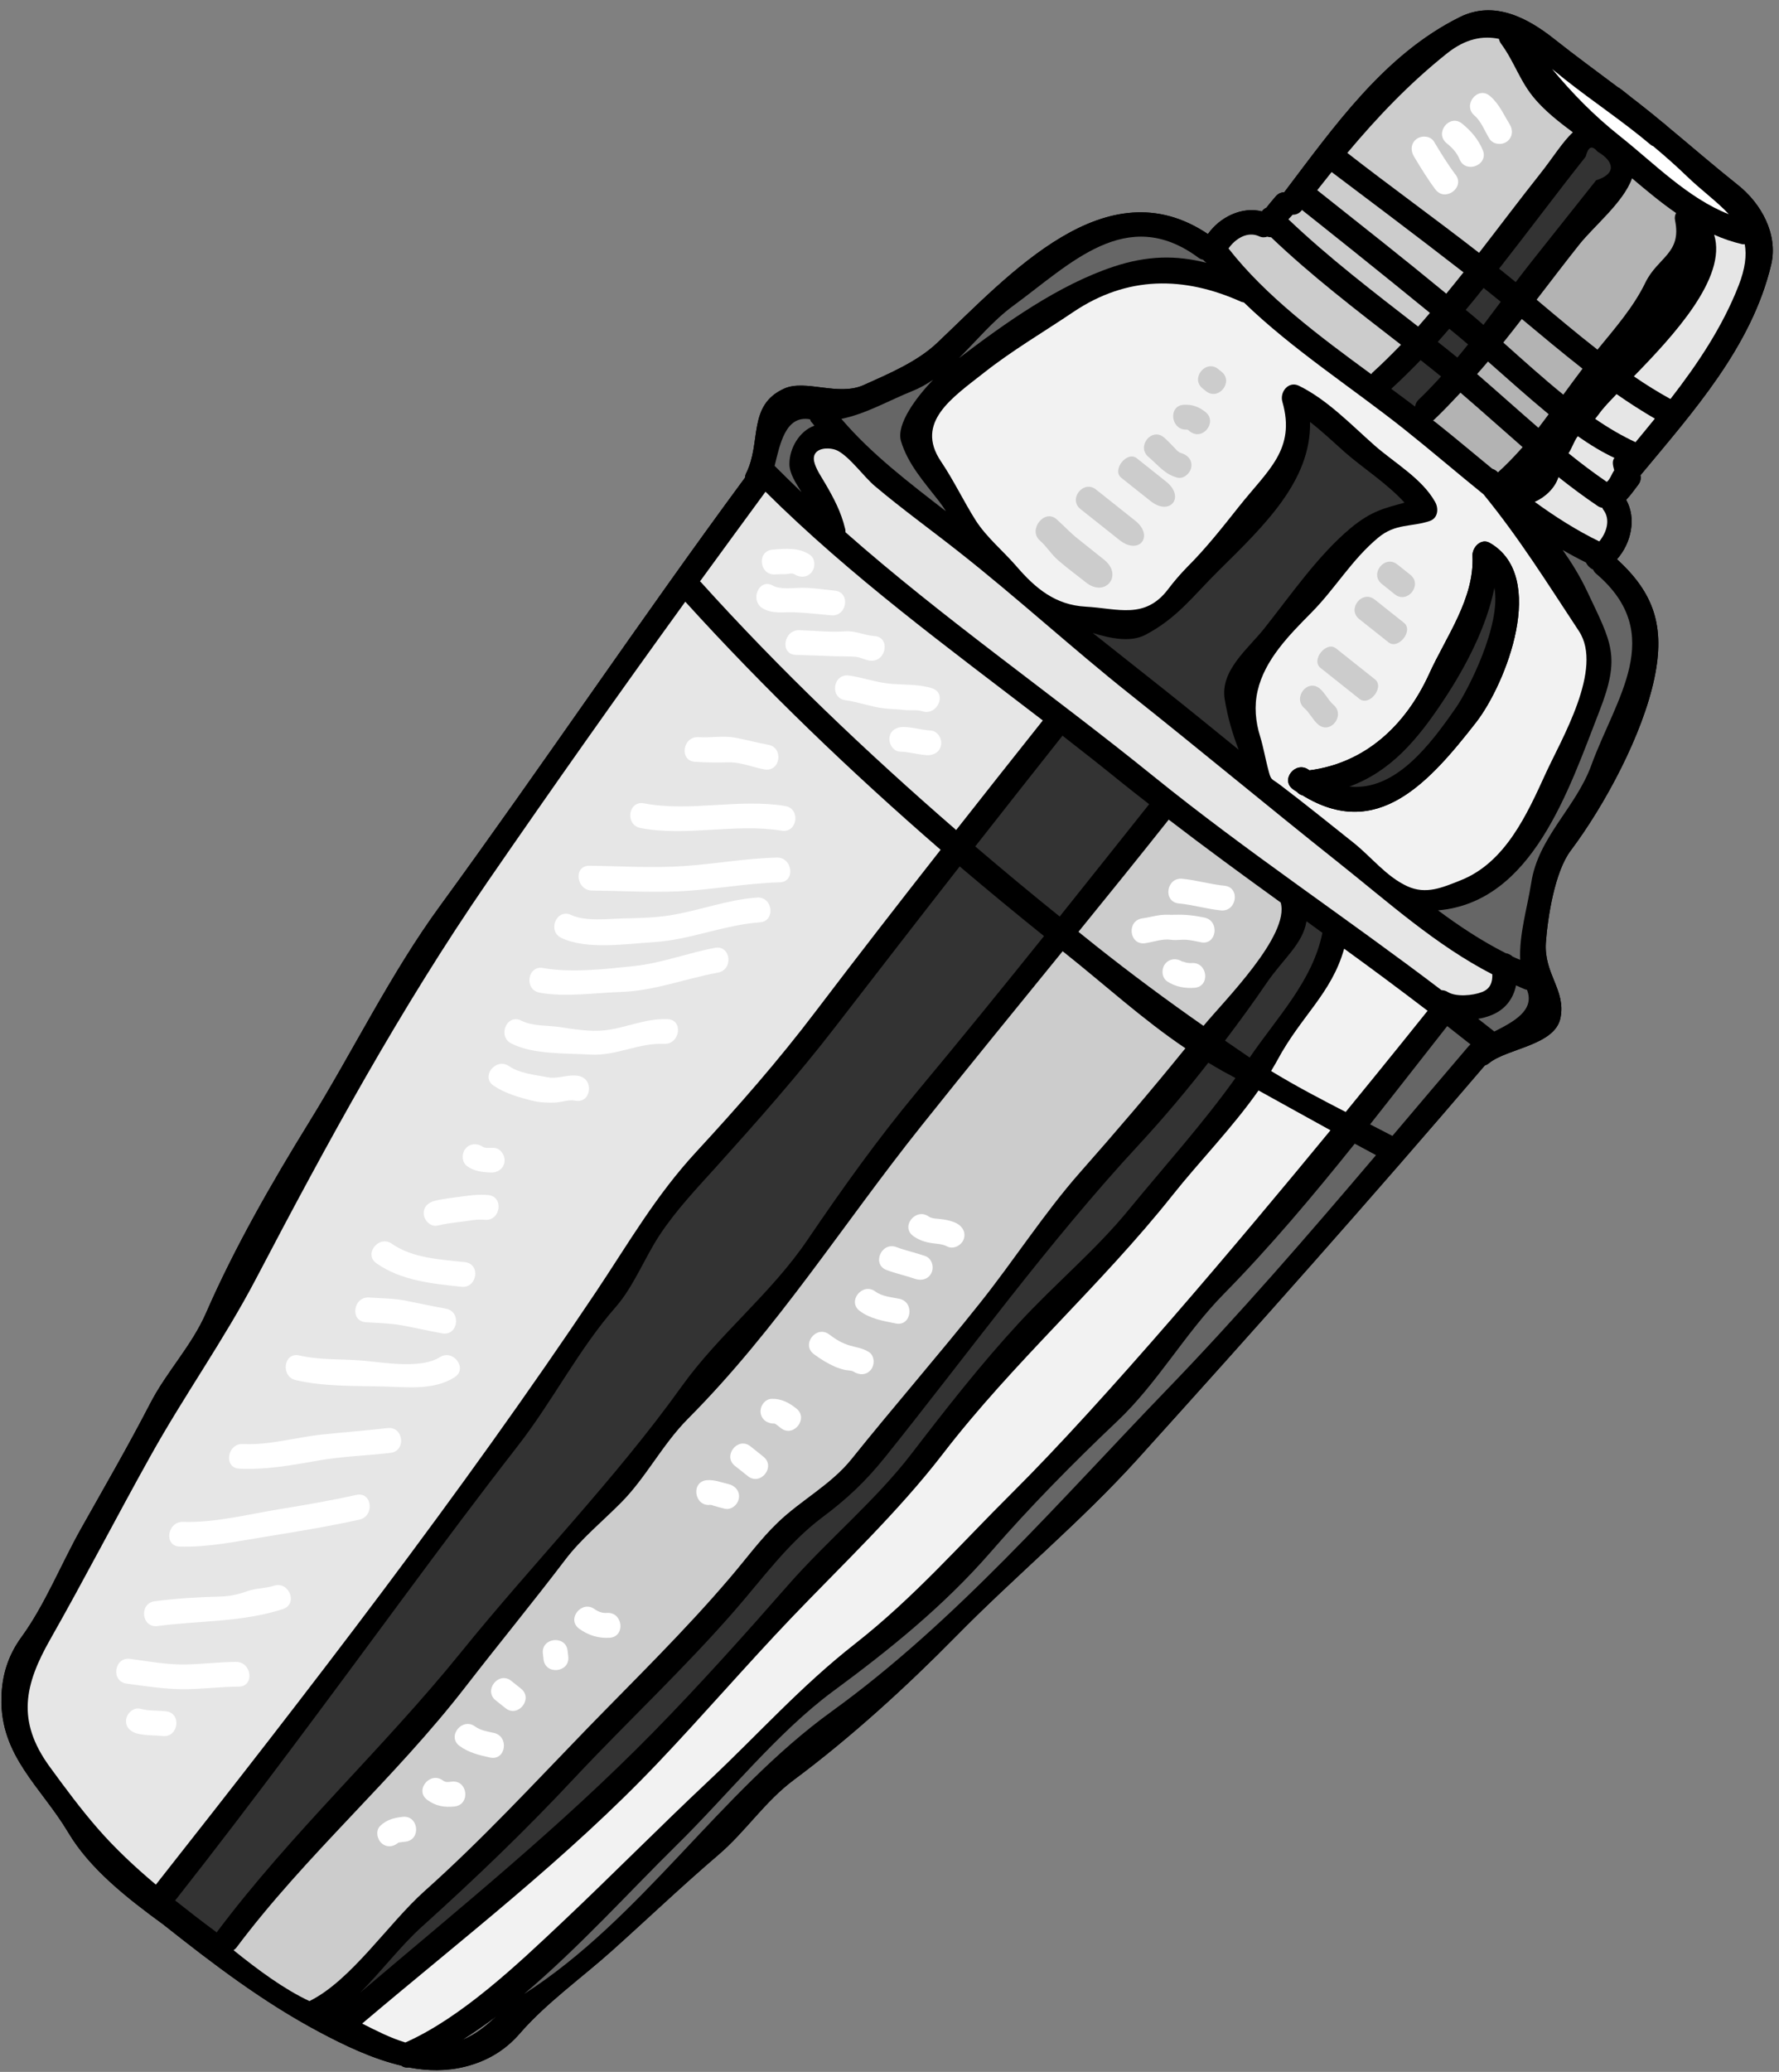 <?xml version="1.0" encoding="UTF-8"?><svg xmlns="http://www.w3.org/2000/svg" xmlns:xlink="http://www.w3.org/1999/xlink" height="120.7" preserveAspectRatio="xMidYMid meet" version="1.0" viewBox="11.8 3.4 103.7 120.7" width="103.7" zoomAndPan="magnify"><rect x="11.8" y="3.4" width="103.7" height="120.7" fill="#808080" stroke="none"/><g><g id="change1_1"><path d="M 38.734 122.246 C 39.422 121.809 40.094 121.34 40.754 120.848 C 40.152 121.395 39.582 121.898 38.734 122.246 Z M 21.316 115.512 C 24.242 117.832 27.148 120.039 30.402 121.77 C 31.855 122.543 33.496 123.336 35.188 123.734 C 35.309 123.824 35.461 123.867 35.641 123.844 C 36.734 124.051 37.84 124.07 38.938 123.789 C 40.18 123.473 41.23 122.863 42.094 121.871 C 43.613 120.109 45.738 118.598 47.484 117.031 C 49.547 115.184 51.551 113.27 53.656 111.473 C 55.266 110.105 56.371 108.352 58.094 107.074 C 61.375 104.633 64.629 101.668 67.52 98.73 C 70.961 95.227 74.789 92.066 78.094 88.418 C 84.941 80.844 91.711 73.242 98.348 65.473 C 98.422 65.445 98.508 65.41 98.586 65.344 C 99.645 64.469 102.445 64.309 102.762 62.695 C 103.086 61.07 101.789 60.145 101.91 58.309 C 102.02 56.809 102.434 54.18 103.352 52.961 C 105.355 50.293 107.551 46.195 108.238 42.902 C 108.867 39.902 108.219 37.949 106.055 35.98 C 106.887 35.047 107.203 33.598 106.59 32.516 C 106.848 32.258 107.055 31.949 107.281 31.656 C 107.43 31.469 107.465 31.273 107.422 31.09 C 110.48 27.406 113.914 23.594 115.047 18.805 C 115.461 17.031 114.438 15.234 113.117 14.188 C 111.688 13.051 110.328 11.871 108.938 10.719 C 108.93 10.715 108.934 10.707 108.93 10.703 C 108.844 10.637 108.758 10.566 108.676 10.5 C 108.297 10.18 107.902 9.867 107.512 9.559 C 107.348 9.426 107.176 9.289 107.004 9.164 C 106.73 8.949 106.465 8.727 106.176 8.516 C 106.16 8.504 106.141 8.504 106.121 8.492 C 104.883 7.562 103.633 6.652 102.402 5.676 C 100.871 4.461 98.914 3.398 96.898 4.395 C 92.488 6.578 89.555 10.789 86.656 14.602 C 86.473 14.602 86.289 14.68 86.141 14.867 C 85.969 15.074 85.785 15.281 85.625 15.496 C 85.52 15.547 85.43 15.613 85.359 15.715 C 84.191 15.418 82.906 16.047 82.211 17.035 C 76.27 13.051 70.652 19.387 66.422 23.383 C 65.262 24.48 63.594 25.18 62.156 25.828 C 60.664 26.508 58.758 25.477 57.512 26.039 C 55.359 27.008 56.199 29.16 55.297 30.965 C 55.25 31.059 55.234 31.148 55.227 31.227 C 49.164 39.445 43.477 47.914 37.465 56.156 C 34.57 60.109 32.387 64.629 29.812 68.789 C 27.641 72.305 25.465 76.098 23.824 79.859 C 22.969 81.824 21.512 83.297 20.547 85.176 C 19.273 87.637 17.887 90.031 16.527 92.449 C 15.371 94.5 14.414 96.906 13.035 98.793 C 12.262 99.859 11.91 101.02 11.883 102.305 C 11.801 105.699 14.199 107.504 15.781 110.16 C 17.031 112.266 19.203 113.973 21.316 115.512" fill="inherit"/></g><g id="change1_2"><path d="M 56.953 30.539 C 57.469 31.059 57.992 31.566 58.52 32.07 C 58.203 31.559 57.816 30.992 57.816 30.434 C 57.809 29.531 58.391 28.508 59.273 28.199 C 59.215 28.121 59.148 28.051 59.09 27.977 C 59.051 27.93 59.043 27.883 59.02 27.828 C 57.594 27.57 57.273 29.246 56.953 30.539 Z M 66.941 33.184 C 66.809 32.977 66.672 32.773 66.516 32.574 C 65.672 31.488 64.719 30.434 64.32 29.098 C 64.027 28.113 65.227 26.523 66.195 25.523 C 65.812 25.781 65.41 26.012 64.965 26.188 C 63.645 26.715 62.262 27.52 60.844 27.801 C 62.582 29.84 64.777 31.512 66.941 33.184 Z M 82.125 18.711 C 82.047 18.656 81.988 18.602 81.934 18.531 C 81.828 18.512 81.73 18.473 81.633 18.395 C 77.457 15.328 74.191 18.781 70.855 21.219 C 69.68 22.082 68.73 23.242 67.695 24.266 C 70.418 22.203 73.484 20.012 76.691 18.941 C 78.684 18.277 80.367 18.262 82.125 18.711 Z M 67.535 51.754 C 69.203 49.629 70.887 47.512 72.586 45.371 C 67.035 41.113 61.402 36.992 56.422 32.047 C 55.145 33.785 53.871 35.531 52.602 37.27 C 52.617 37.281 52.633 37.285 52.648 37.305 C 57.289 42.449 62.305 47.219 67.535 51.754 Z M 20.891 113.195 C 20.895 113.191 20.895 113.184 20.898 113.176 C 29.73 101.973 38.648 90.453 46.562 78.629 C 48.465 75.781 50.027 73.051 52.387 70.5 C 54.832 67.852 57.176 65.184 59.352 62.312 C 61.766 59.137 64.184 56.02 66.629 52.906 C 61.398 48.371 56.395 43.574 51.746 38.453 C 47.836 43.852 43.996 49.293 40.211 54.785 C 35.125 62.172 30.875 69.977 26.73 77.883 C 24.848 81.469 22.551 84.672 20.578 88.211 C 18.598 91.758 16.73 95.379 14.727 98.906 C 13.238 101.527 12.746 103.641 14.688 106.312 C 15.586 107.543 16.508 108.789 17.504 109.93 C 18.508 111.082 19.668 112.168 20.891 113.195 Z M 91.781 25.125 C 92.359 24.605 92.914 24.051 93.465 23.484 C 90.879 21.48 88.23 19.457 85.895 17.223 C 85.82 17.223 85.746 17.211 85.672 17.188 C 85.527 17.238 85.363 17.246 85.184 17.16 C 84.52 16.863 83.812 17.297 83.41 17.875 C 85.59 20.664 88.695 22.98 91.73 25.199 C 91.75 25.176 91.762 25.148 91.781 25.125 Z M 94.465 22.426 C 94.699 22.164 94.926 21.891 95.152 21.629 C 92.363 19.348 89.012 16.676 87.695 15.633 C 87.691 15.637 87.691 15.637 87.691 15.637 C 87.539 15.84 87.344 15.914 87.148 15.91 C 87.074 15.996 86.984 16.086 86.902 16.176 C 89.242 18.406 91.887 20.426 94.465 22.426 Z M 98.016 18.129 C 99.219 16.578 100.387 15.023 101.562 13.543 C 102.316 12.594 102.887 11.656 103.484 11.109 C 102.691 10.52 101.902 9.898 101.297 9.195 C 100.398 8.164 100.109 7.055 99.305 5.953 C 99.238 5.863 99.195 5.766 99.176 5.664 C 98.234 5.469 97.234 5.645 96.145 6.512 C 93.941 8.27 92.086 10.223 90.336 12.309 C 92.812 14.238 95.492 16.164 98.016 18.129 Z M 96.105 20.508 C 96.441 20.098 96.781 19.68 97.109 19.266 C 94.414 17.172 90.793 14.453 89.422 13.422 C 89.145 13.773 88.863 14.129 88.582 14.48 C 91.176 16.539 93.66 18.492 96.105 20.508 Z M 95.801 25.332 C 95.637 25.199 95.473 25.062 95.309 24.934 C 95.078 24.746 94.844 24.562 94.609 24.379 C 94.051 24.953 93.484 25.516 92.898 26.051 C 93.367 26.395 93.832 26.746 94.285 27.086 C 94.312 26.934 94.375 26.785 94.508 26.668 C 94.953 26.246 95.379 25.793 95.801 25.332 Z M 98.27 22.328 C 98.609 21.875 98.945 21.43 99.281 20.98 C 99.082 20.824 98.879 20.652 98.676 20.492 C 98.551 20.395 98.418 20.285 98.281 20.176 C 97.938 20.609 97.594 21.031 97.238 21.453 C 97.438 21.613 97.625 21.77 97.82 21.934 C 97.965 22.059 98.117 22.191 98.27 22.328 Z M 96.75 24.23 C 96.957 23.98 97.172 23.723 97.375 23.465 C 97.043 23.184 96.676 22.871 96.281 22.551 C 96.059 22.809 95.836 23.066 95.609 23.316 C 95.809 23.473 96.016 23.637 96.215 23.797 C 96.395 23.938 96.574 24.09 96.75 24.23 Z M 104.84 13.902 C 106.074 13.516 105.863 12.777 104.93 12.238 C 104.582 11.832 104.383 11.953 104.23 12.527 C 102.555 14.641 100.898 16.867 99.184 19.051 C 99.508 19.305 99.828 19.57 100.152 19.836 C 100.465 19.426 100.777 19.016 101.094 18.617 C 102.344 17.047 103.594 15.473 104.84 13.902 Z M 78.785 50.25 C 78.223 49.812 77.66 49.375 77.105 48.926 C 75.996 48.027 74.863 47.137 73.734 46.258 C 72.023 48.414 70.336 50.562 68.648 52.711 C 70.27 54.09 71.906 55.457 73.57 56.793 C 75.301 54.625 77.035 52.453 78.785 50.25 Z M 51.551 84.145 C 53.746 81.09 56.715 78.801 58.859 75.645 C 60.887 72.66 62.949 69.77 65.254 67 C 67.766 63.984 70.219 60.969 72.656 57.934 C 70.996 56.598 69.359 55.25 67.742 53.875 C 65.316 56.977 62.914 60.086 60.492 63.219 C 58.285 66.078 55.961 68.699 53.543 71.383 C 52.395 72.652 51.188 73.926 50.242 75.363 C 49.406 76.625 48.73 78.352 47.707 79.523 C 45.523 82.008 44.027 85.012 41.977 87.641 C 39.75 90.504 37.578 93.414 35.418 96.332 C 31.016 102.285 26.621 108.258 22.043 114.074 C 22.027 114.09 22.012 114.098 22.004 114.109 C 22.812 114.75 23.621 115.375 24.43 115.973 C 28.777 110.172 34.082 105.324 38.648 99.684 C 42.867 94.461 47.664 89.578 51.551 84.145 Z M 84.004 47.078 C 83.641 46.145 83.363 45.184 83.191 44.148 C 82.91 42.461 84.547 41.207 85.496 40.012 C 87.023 38.09 88.633 35.746 90.523 34.172 C 91.75 33.152 92.52 33.004 93.672 32.684 C 92.691 31.594 91.203 30.633 90.211 29.762 C 89.586 29.211 88.891 28.543 88.164 27.984 C 88.234 31.422 85.461 34.051 82.828 36.652 C 81.344 38.117 80.426 39.41 78.559 40.387 C 77.734 40.816 76.598 40.621 75.5 40.277 C 76.875 41.371 78.25 42.453 79.609 43.531 C 81.086 44.703 82.543 45.891 84.004 47.078 Z M 112.574 15.879 C 111.906 15.152 111 14.508 110.129 13.668 C 109.488 13.047 108.832 12.473 108.168 11.918 C 108.121 11.895 108.07 11.879 108.027 11.84 C 106.398 10.465 104.668 9.328 103.016 8.02 C 102.773 7.824 102.527 7.621 102.277 7.422 C 103.453 8.84 104.688 10.109 106.246 11.348 C 108.184 12.883 110.199 14.957 112.574 15.879 Z M 99.117 30.918 C 99.605 30.477 100.086 29.98 100.555 29.449 C 99.344 28.395 98.152 27.32 96.934 26.277 C 96.426 26.82 95.918 27.355 95.387 27.859 C 95.367 27.871 95.348 27.875 95.336 27.891 C 95.418 27.949 95.504 28.02 95.59 28.086 C 96.652 28.93 97.711 29.828 98.785 30.707 C 98.902 30.746 99.02 30.809 99.117 30.918 Z M 104.918 23.77 C 105.93 22.531 107.02 21.293 107.711 19.863 C 108.434 18.379 109.84 18.168 109.441 16.238 C 109.406 16.07 109.434 15.934 109.5 15.812 C 108.605 15.195 107.766 14.492 106.934 13.789 C 106.438 15.18 104.727 16.559 103.859 17.648 C 103.031 18.691 102.203 19.777 101.371 20.859 C 102.535 21.84 103.707 22.824 104.918 23.77 Z M 102.926 26.391 C 103.309 25.867 103.68 25.363 104.047 24.879 C 102.848 23.934 101.668 22.953 100.508 21.984 C 100.152 22.441 99.797 22.902 99.43 23.355 C 100.543 24.348 101.715 25.406 102.926 26.391 Z M 101.477 28.324 C 101.676 28.059 101.883 27.797 102.074 27.531 C 100.844 26.516 99.648 25.438 98.535 24.461 C 98.324 24.711 98.113 24.953 97.902 25.191 C 99.102 26.23 100.277 27.285 101.477 28.324 Z M 109.172 26.645 C 110.762 24.598 112.211 22.434 113.152 20.02 C 113.531 19.043 113.621 18.277 113.504 17.629 C 113.445 17.629 113.395 17.637 113.332 17.621 C 112.77 17.488 112.23 17.305 111.719 17.074 C 112.492 19.578 109.34 22.965 107.039 25.324 C 107.734 25.805 108.449 26.246 109.172 26.645 Z M 107.137 29.16 C 107.516 28.707 107.891 28.246 108.262 27.789 C 107.512 27.348 106.758 26.871 106.031 26.359 C 105.672 26.73 105.363 27.062 105.148 27.328 C 105.086 27.41 104.957 27.586 104.785 27.801 C 105.57 28.34 106.359 28.801 107.137 29.16 Z M 105.461 31.473 C 105.641 31.348 105.742 31.02 105.895 30.797 C 105.848 30.609 105.738 30.293 105.895 30.094 C 105.898 30.086 105.906 30.082 105.91 30.078 C 105.23 29.762 104.523 29.336 103.77 28.812 C 103.535 29.129 103.426 29.531 103.23 29.805 C 103.965 30.398 104.684 30.941 105.461 31.473 Z M 68.918 79.316 C 70.895 76.84 72.66 74.078 74.746 71.711 C 76.852 69.328 78.898 66.938 80.898 64.469 C 78.418 62.801 76.211 60.777 73.852 58.902 C 73.816 58.875 73.777 58.844 73.742 58.816 C 71.008 62.18 68.211 65.598 65.52 68.973 C 60.926 74.723 57.113 80.82 51.906 86.047 C 50.391 87.57 49.441 89.516 47.949 90.992 C 46.902 92.043 45.672 93.055 44.77 94.238 C 42.875 96.73 40.898 99.133 38.977 101.613 C 34.805 107.02 29.652 111.426 25.57 116.875 C 25.52 116.938 25.465 116.969 25.414 117.012 C 26.84 118.16 28.352 119.281 29.84 119.977 C 29.848 119.977 29.852 119.973 29.859 119.965 C 32.281 118.762 34.469 115.418 36.539 113.574 C 39.883 110.59 42.883 107.34 46.004 104.121 C 48.84 101.203 51.73 98.395 54.379 95.281 C 55.281 94.227 56.141 93.047 57.148 92.086 C 58.508 90.781 60.23 89.895 61.426 88.414 C 63.887 85.348 66.48 82.379 68.918 79.316 Z M 81.953 63.164 C 83.133 61.727 87 57.895 86.453 55.977 C 84.262 54.395 82.074 52.797 79.926 51.148 C 78.242 53.27 76.477 55.457 74.664 57.684 C 75 57.949 75.324 58.219 75.66 58.484 C 77.754 60.145 79.816 61.672 81.953 63.164 Z M 105.023 34.941 C 105.457 34.418 105.688 33.664 105.266 33.105 C 105.23 33.07 105.227 33.031 105.203 32.984 C 105.113 32.969 105.02 32.941 104.922 32.871 C 104.145 32.348 103.387 31.781 102.645 31.195 C 102.449 31.828 101.871 32.371 101.262 32.637 C 102.461 33.508 103.707 34.301 105.023 34.941 Z M 84.645 65.008 C 86.246 62.66 88.324 60.535 88.883 57.742 C 88.578 57.52 88.27 57.301 87.957 57.07 C 87.738 58.402 86.602 59.25 85.625 60.676 C 84.863 61.801 84.043 62.914 83.207 64.023 C 83.688 64.355 84.156 64.676 84.645 65.008 Z M 40.754 120.848 C 40.094 121.34 39.422 121.809 38.734 122.246 C 39.582 121.898 40.152 121.395 40.754 120.848 Z M 77.613 73.855 C 79.668 71.352 81.926 68.848 83.816 66.203 C 83.578 66.07 83.344 65.941 83.109 65.82 C 82.812 65.656 82.523 65.48 82.234 65.309 C 80.945 66.965 79.59 68.57 78.195 70.078 C 72.906 75.777 68.238 82.254 63.367 88.32 C 62.223 89.734 61.164 90.727 59.719 91.805 C 57.738 93.293 56.262 95.348 54.641 97.207 C 51.664 100.625 48.359 103.703 45.262 107.004 C 42.422 110.043 39.477 112.863 36.391 115.645 C 35.184 116.727 34.047 118.23 32.793 119.484 C 38.609 114.551 44.52 109.773 49.871 104.32 C 52.578 101.562 55.195 98.641 57.742 95.738 C 59.996 93.168 62.859 90.793 64.922 88.102 C 66.938 85.48 68.957 82.891 71.207 80.457 C 73.266 78.223 75.699 76.203 77.613 73.855 Z M 96.93 54.688 C 99.547 53.66 100.812 50.84 101.902 48.453 C 102.812 46.465 105.281 42.352 103.836 40.164 C 102.004 37.391 100.379 34.773 98.277 32.199 C 96.711 30.934 95.184 29.621 93.637 28.391 C 90.637 26.008 87.129 23.754 84.309 21.02 C 84.254 21.004 84.207 21.004 84.16 20.984 C 80.812 19.477 77.512 19.461 74.367 21.574 C 72.637 22.742 70.793 23.82 69.152 25.117 C 67.312 26.566 65.117 28.004 66.648 30.277 C 67.41 31.41 67.965 32.594 68.676 33.719 C 69.324 34.723 70.273 35.492 71.047 36.387 C 72.156 37.676 73.316 38.645 75.086 38.742 C 76.953 38.844 78.543 39.512 79.898 37.715 C 80.238 37.266 80.602 36.844 80.996 36.441 C 82.109 35.332 83.055 34.125 84.031 32.898 C 85.707 30.785 87.348 29.586 86.551 26.805 C 86.387 26.25 86.895 25.578 87.512 25.871 C 89.176 26.688 90.559 28.145 91.941 29.363 C 93.113 30.387 94.695 31.281 95.457 32.645 C 95.676 33.035 95.621 33.594 95.133 33.754 C 94.059 34.113 93.148 33.883 92.141 34.719 C 90.59 36.008 89.629 37.695 88.238 39.094 C 86.969 40.379 85.527 41.82 85.109 43.641 C 84.902 44.531 84.984 45.445 85.258 46.316 C 85.445 46.93 85.547 47.539 85.703 48.137 C 85.902 48.918 85.855 48.695 86.449 49.148 C 87.879 50.234 89.285 51.371 90.695 52.492 C 91.738 53.32 92.605 54.465 93.836 55.031 C 94.926 55.527 95.871 55.109 96.93 54.688 Z M 70.836 90.328 C 76.195 85.004 84.047 75.699 89.355 69.246 C 87.953 68.477 86.562 67.699 85.16 66.926 C 83.664 69.07 81.719 71.051 80.152 73.023 C 75.965 78.297 70.871 82.75 66.754 88.105 C 64.156 91.48 60.883 94.566 57.93 97.652 C 55.281 100.426 52.777 103.336 50.133 106.113 C 44.859 111.656 38.754 116.336 32.91 121.285 C 33.73 121.699 34.566 122.129 35.43 122.387 C 38.707 120.938 42.008 117.797 44.582 115.371 C 47.461 112.656 50.23 109.848 53.117 107.137 C 56.07 104.363 58.449 101.66 61.66 99.145 C 65.086 96.457 67.766 93.375 70.836 90.328 Z M 90.242 68.18 C 92.809 65.043 94.625 62.773 95.016 62.285 C 93.41 61.059 91.789 59.852 90.152 58.668 C 89.414 61.289 87.637 62.586 86.25 65.18 C 86.141 65.387 86.008 65.59 85.895 65.793 C 87.312 66.66 88.773 67.422 90.242 68.18 Z M 99.965 59.121 C 100.113 59.195 100.262 59.254 100.414 59.32 C 100.344 57.844 100.828 56.281 101.055 54.844 C 101.453 52.18 103.652 50.465 104.559 47.98 C 105.984 44.07 108.961 40.355 104.867 36.844 C 104.77 36.77 104.707 36.68 104.664 36.582 C 104.48 36.5 104.332 36.348 104.25 36.172 C 103.793 35.945 103.336 35.703 102.891 35.441 C 103.414 36.184 103.902 36.969 104.324 37.863 C 105.738 40.859 106.289 41.617 105.027 44.84 C 103.227 49.469 101.105 55.961 95.625 56.434 C 96.875 57.363 98.172 58.219 99.566 58.926 C 99.715 58.949 99.855 59.016 99.965 59.121 Z M 92.008 70.695 C 91.594 70.469 91.176 70.25 90.77 70.027 C 88.352 73.043 85.832 76.043 83.137 78.781 C 80.852 81.102 79.305 83.938 76.941 86.18 C 74.395 88.59 71.836 91.18 69.539 93.828 C 66.832 96.934 63.688 99.477 60.367 101.922 C 57.125 104.309 54.168 108.02 51.258 110.875 C 48.512 113.574 45.562 116.844 42.348 119.562 C 49.199 115.176 53.742 107.82 60.289 103.094 C 67.488 97.895 73.605 90.785 79.758 84.418 C 84.02 80.012 88.035 75.371 92.008 70.695 Z M 97.52 64.246 C 97.07 63.891 96.613 63.531 96.16 63.176 C 94.695 65.035 93.199 66.965 91.664 68.902 C 92.098 69.125 92.531 69.348 92.965 69.574 C 94.449 67.82 95.93 66.074 97.422 64.328 C 97.449 64.293 97.488 64.277 97.52 64.246 Z M 98.906 63.492 C 100.02 62.93 101.289 62.258 100.809 61.062 C 100.789 61.055 100.758 61.059 100.73 61.047 C 100.535 60.977 100.359 60.883 100.172 60.805 C 100.012 61.578 99.547 62.23 98.695 62.555 C 98.469 62.645 98.223 62.711 97.965 62.754 C 98.277 63.004 98.594 63.246 98.906 63.492 Z M 102.762 62.695 C 102.445 64.309 99.645 64.469 98.586 65.344 C 98.508 65.41 98.422 65.445 98.348 65.473 C 91.711 73.242 84.941 80.844 78.094 88.418 C 74.789 92.066 70.961 95.227 67.52 98.73 C 64.629 101.668 61.375 104.633 58.094 107.074 C 56.371 108.352 55.266 110.105 53.656 111.473 C 51.551 113.27 49.547 115.184 47.484 117.031 C 45.738 118.598 43.613 120.109 42.094 121.871 C 41.23 122.863 40.18 123.473 38.938 123.789 C 37.84 124.07 36.734 124.051 35.641 123.844 C 35.461 123.867 35.309 123.824 35.188 123.734 C 33.496 123.336 31.855 122.543 30.402 121.77 C 27.148 120.039 24.242 117.832 21.316 115.512 C 19.203 113.973 17.031 112.266 15.781 110.16 C 14.199 107.504 11.801 105.699 11.883 102.305 C 11.91 101.02 12.262 99.859 13.035 98.793 C 14.414 96.906 15.371 94.5 16.527 92.449 C 17.887 90.031 19.273 87.637 20.547 85.176 C 21.512 83.301 22.969 81.824 23.824 79.859 C 25.465 76.098 27.641 72.305 29.812 68.789 C 32.387 64.629 34.57 60.109 37.465 56.156 C 43.477 47.914 49.164 39.445 55.227 31.227 C 55.234 31.148 55.25 31.059 55.297 30.965 C 56.199 29.16 55.359 27.008 57.512 26.039 C 58.758 25.477 60.664 26.508 62.156 25.828 C 63.594 25.18 65.262 24.48 66.422 23.383 C 70.652 19.387 76.27 13.051 82.211 17.035 C 82.906 16.047 84.191 15.418 85.359 15.715 C 85.43 15.613 85.52 15.547 85.625 15.496 C 85.785 15.281 85.969 15.074 86.141 14.867 C 86.289 14.68 86.473 14.602 86.66 14.602 C 89.555 10.789 92.488 6.578 96.898 4.395 C 98.914 3.398 100.871 4.461 102.402 5.676 C 103.633 6.652 104.883 7.562 106.121 8.492 C 106.141 8.504 106.16 8.504 106.176 8.516 C 106.465 8.727 106.73 8.949 107.004 9.164 C 107.176 9.289 107.348 9.426 107.512 9.559 C 107.902 9.867 108.297 10.18 108.676 10.5 C 108.758 10.566 108.844 10.637 108.93 10.703 C 108.934 10.707 108.93 10.715 108.938 10.719 C 110.328 11.871 111.688 13.051 113.117 14.188 C 114.438 15.234 115.461 17.031 115.047 18.805 C 113.914 23.594 110.48 27.406 107.422 31.09 C 107.465 31.273 107.43 31.469 107.281 31.656 C 107.055 31.949 106.848 32.258 106.59 32.516 C 107.203 33.598 106.887 35.047 106.055 35.98 C 108.219 37.949 108.867 39.902 108.238 42.902 C 107.551 46.195 105.355 50.293 103.352 52.961 C 102.434 54.18 102.02 56.809 101.91 58.309 C 101.789 60.145 103.086 61.07 102.762 62.695 Z M 62.812 31.73 C 62.16 31.188 61.336 30.012 60.609 29.648 C 60.16 29.43 59.105 29.438 59.254 30.27 C 59.352 30.727 59.691 31.191 59.922 31.598 C 60.414 32.441 60.832 33.238 61.059 34.188 C 61.082 34.262 61.086 34.34 61.086 34.41 C 66.809 39.457 73.121 43.832 79.055 48.637 C 84.504 53.039 90.281 56.867 95.824 61.082 C 95.949 61.09 96.074 61.113 96.199 61.195 C 96.691 61.492 97.664 61.395 98.168 61.199 C 98.676 61.02 98.805 60.609 98.789 60.16 C 95.492 58.461 92.758 55.984 89.793 53.629 C 85.727 50.398 81.734 47.074 77.66 43.84 C 74.289 41.16 71.09 38.223 67.699 35.555 C 66.074 34.273 64.398 33.066 62.812 31.73" fill="inherit"/></g><g id="change2_1"><path d="M 96.199 61.195 C 96.074 61.113 95.949 61.09 95.824 61.082 C 90.281 56.867 84.504 53.039 79.055 48.637 C 73.121 43.832 66.809 39.457 61.086 34.41 C 61.086 34.34 61.082 34.262 61.059 34.188 C 60.832 33.238 60.414 32.441 59.922 31.598 C 59.691 31.191 59.352 30.727 59.254 30.27 C 59.105 29.438 60.16 29.43 60.609 29.648 C 61.336 30.012 62.16 31.188 62.812 31.73 C 64.398 33.066 66.074 34.273 67.699 35.555 C 71.09 38.223 74.289 41.16 77.66 43.84 C 81.734 47.074 85.727 50.398 89.793 53.629 C 92.758 55.984 95.492 58.461 98.789 60.16 C 98.805 60.609 98.676 61.02 98.168 61.199 C 97.664 61.395 96.691 61.492 96.199 61.195" fill="#e6e6e6"/></g><g id="change3_1"><path d="M 87.727 49.734 C 92.07 52.406 95.094 49 97.84 45.484 C 99.59 43.23 102.043 36.977 98.641 35.027 C 98.129 34.73 97.609 35.293 97.633 35.777 C 97.754 38.266 96.098 40.48 95.113 42.645 C 93.746 45.648 91.398 47.848 88.133 48.277 C 88.113 48.27 88.094 48.258 88.078 48.242 C 87.316 47.703 86.41 48.836 87.176 49.383 C 87.246 49.441 87.32 49.477 87.398 49.531 C 87.48 49.625 87.59 49.699 87.727 49.734 Z M 96.93 54.688 C 95.871 55.109 94.926 55.527 93.836 55.031 C 92.605 54.465 91.738 53.32 90.695 52.492 C 89.285 51.371 87.879 50.234 86.449 49.148 C 85.855 48.695 85.902 48.918 85.703 48.137 C 85.547 47.539 85.445 46.93 85.258 46.316 C 84.984 45.445 84.902 44.531 85.109 43.641 C 85.527 41.82 86.969 40.379 88.238 39.094 C 89.629 37.695 90.59 36.008 92.141 34.719 C 93.148 33.883 94.059 34.113 95.133 33.754 C 95.621 33.594 95.676 33.035 95.457 32.645 C 94.695 31.281 93.113 30.387 91.941 29.363 C 90.559 28.145 89.176 26.688 87.512 25.871 C 86.895 25.578 86.387 26.25 86.551 26.805 C 87.348 29.586 85.707 30.785 84.031 32.898 C 83.055 34.125 82.109 35.332 80.996 36.441 C 80.602 36.844 80.238 37.266 79.898 37.715 C 78.543 39.512 76.953 38.844 75.086 38.742 C 73.316 38.645 72.156 37.676 71.047 36.387 C 70.273 35.492 69.324 34.723 68.676 33.719 C 67.965 32.594 67.41 31.41 66.648 30.277 C 65.117 28.004 67.312 26.566 69.152 25.117 C 70.793 23.82 72.637 22.742 74.367 21.574 C 77.512 19.461 80.812 19.477 84.16 20.984 C 84.207 21.004 84.254 21.004 84.309 21.02 C 87.129 23.754 90.637 26.008 93.637 28.391 C 95.184 29.621 96.711 30.934 98.277 32.199 C 100.379 34.773 102.004 37.391 103.836 40.164 C 105.281 42.352 102.812 46.465 101.902 48.453 C 100.812 50.84 99.547 53.66 96.93 54.688" fill="#f2f2f2"/></g><g id="change4_1"><path d="M 104.93 12.238 C 105.863 12.777 106.074 13.516 104.84 13.902 C 103.594 15.473 102.344 17.047 101.094 18.617 C 100.777 19.016 100.465 19.426 100.152 19.836 C 99.828 19.57 99.508 19.305 99.184 19.051 C 100.898 16.867 102.555 14.641 104.23 12.527 C 104.383 11.953 104.582 11.832 104.93 12.238" fill="#333"/></g><g id="change5_1"><path d="M 100.809 61.062 C 101.289 62.258 100.02 62.93 98.906 63.492 C 98.594 63.246 98.277 63.004 97.965 62.754 C 98.223 62.711 98.469 62.645 98.695 62.555 C 99.547 62.23 100.012 61.578 100.172 60.805 C 100.359 60.883 100.535 60.977 100.73 61.047 C 100.758 61.059 100.789 61.055 100.809 61.062" fill="#666"/></g><g id="change5_2"><path d="M 96.16 63.176 C 96.613 63.531 97.07 63.891 97.52 64.246 C 97.488 64.277 97.449 64.293 97.422 64.328 C 95.93 66.074 94.449 67.82 92.965 69.574 C 92.531 69.348 92.098 69.125 91.664 68.902 C 93.199 66.965 94.695 65.035 96.16 63.176" fill="#666"/></g><g id="change5_3"><path d="M 90.77 70.027 C 91.176 70.25 91.594 70.469 92.008 70.695 C 88.035 75.371 84.02 80.012 79.758 84.418 C 73.605 90.785 67.488 97.895 60.289 103.094 C 53.742 107.82 49.199 115.176 42.348 119.562 C 45.562 116.844 48.512 113.574 51.258 110.875 C 54.168 108.02 57.125 104.309 60.367 101.922 C 63.688 99.477 66.832 96.934 69.539 93.828 C 71.836 91.18 74.395 88.59 76.941 86.18 C 79.305 83.938 80.852 81.102 83.137 78.781 C 85.832 76.043 88.352 73.043 90.77 70.027" fill="#666"/></g><g id="change5_4"><path d="M 100.414 59.32 C 100.262 59.254 100.113 59.195 99.965 59.121 C 99.855 59.016 99.715 58.949 99.566 58.926 C 98.172 58.219 96.875 57.363 95.625 56.434 C 101.105 55.961 103.227 49.469 105.027 44.84 C 106.289 41.617 105.738 40.859 104.324 37.863 C 103.902 36.969 103.414 36.184 102.891 35.441 C 103.336 35.703 103.793 35.945 104.25 36.172 C 104.332 36.348 104.48 36.5 104.664 36.582 C 104.707 36.68 104.77 36.77 104.867 36.844 C 108.961 40.355 105.984 44.07 104.559 47.98 C 103.652 50.465 101.453 52.18 101.055 54.844 C 100.828 56.281 100.344 57.844 100.414 59.32" fill="#666"/></g><g id="change3_2"><path d="M 95.016 62.285 C 94.625 62.773 92.809 65.043 90.242 68.18 C 88.773 67.422 87.312 66.66 85.895 65.793 C 86.008 65.59 86.141 65.387 86.25 65.18 C 87.637 62.586 89.414 61.289 90.152 58.668 C 91.789 59.852 93.41 61.059 95.016 62.285" fill="#f2f2f2"/></g><g id="change3_3"><path d="M 89.355 69.246 C 84.047 75.699 76.195 85.004 70.836 90.328 C 67.766 93.375 65.086 96.457 61.66 99.145 C 58.449 101.66 56.07 104.363 53.117 107.137 C 50.23 109.848 47.461 112.656 44.582 115.371 C 42.008 117.797 38.707 120.938 35.43 122.387 C 34.566 122.129 33.73 121.699 32.91 121.285 C 38.754 116.336 44.859 111.656 50.133 106.113 C 52.777 103.336 55.281 100.426 57.93 97.652 C 60.883 94.566 64.156 91.48 66.754 88.105 C 70.871 82.75 75.965 78.297 80.152 73.023 C 81.719 71.051 83.664 69.07 85.16 66.926 C 86.562 67.699 87.953 68.477 89.355 69.246" fill="#f2f2f2"/></g><g id="change4_2"><path d="M 83.816 66.203 C 81.926 68.848 79.668 71.352 77.613 73.855 C 75.699 76.203 73.266 78.223 71.207 80.457 C 68.957 82.891 66.938 85.48 64.922 88.102 C 62.859 90.793 59.996 93.168 57.742 95.738 C 55.195 98.641 52.578 101.562 49.871 104.32 C 44.52 109.773 38.609 114.551 32.793 119.484 C 34.047 118.23 35.184 116.727 36.391 115.645 C 39.477 112.863 42.422 110.043 45.262 107.004 C 48.359 103.703 51.664 100.625 54.641 97.207 C 56.262 95.348 57.738 93.293 59.719 91.805 C 61.164 90.727 62.223 89.734 63.367 88.32 C 68.238 82.254 72.906 75.777 78.195 70.078 C 79.59 68.57 80.945 66.965 82.234 65.309 C 82.523 65.48 82.812 65.656 83.109 65.82 C 83.344 65.941 83.578 66.07 83.816 66.203" fill="#333"/></g><g id="change4_3"><path d="M 88.883 57.742 C 88.324 60.535 86.246 62.66 84.645 65.008 C 84.156 64.676 83.688 64.355 83.207 64.023 C 84.043 62.914 84.863 61.801 85.625 60.676 C 86.602 59.25 87.738 58.402 87.957 57.07 C 88.27 57.301 88.578 57.52 88.883 57.742" fill="#333"/></g><g id="change1_3"><path d="M 90.457 49.223 C 93.148 49.496 95.176 46.781 96.699 44.582 C 97.355 43.625 99.32 39.824 98.91 37.641 C 98.461 39.91 97.234 42.238 96.039 44.055 C 94.414 46.539 92.852 48.34 90.457 49.223 Z M 97.84 45.484 C 95.094 49 92.07 52.406 87.727 49.734 C 87.59 49.699 87.48 49.625 87.398 49.531 C 87.32 49.477 87.246 49.441 87.176 49.383 C 86.41 48.836 87.316 47.703 88.078 48.242 C 88.094 48.258 88.113 48.27 88.133 48.277 C 91.398 47.848 93.746 45.648 95.113 42.645 C 96.098 40.48 97.754 38.266 97.633 35.777 C 97.609 35.293 98.129 34.73 98.641 35.027 C 102.043 36.977 99.59 43.23 97.84 45.484" fill="inherit"/></g><g id="change2_2"><path d="M 105.266 33.105 C 105.688 33.664 105.457 34.418 105.023 34.941 C 103.707 34.301 102.461 33.508 101.262 32.637 C 101.871 32.371 102.449 31.828 102.645 31.195 C 103.387 31.781 104.145 32.348 104.922 32.871 C 105.02 32.941 105.113 32.969 105.203 32.984 C 105.227 33.031 105.23 33.07 105.266 33.105" fill="#e6e6e6"/></g><g id="change4_4"><path d="M 96.699 44.582 C 95.176 46.781 93.148 49.496 90.457 49.223 C 92.852 48.34 94.414 46.539 96.039 44.055 C 97.234 42.238 98.461 39.91 98.91 37.641 C 99.32 39.824 97.355 43.625 96.699 44.582" fill="#333"/></g><g id="change6_1"><path d="M 86.453 55.977 C 87 57.895 83.133 61.727 81.953 63.164 C 79.816 61.672 77.754 60.145 75.66 58.484 C 75.324 58.219 75 57.949 74.664 57.684 C 76.477 55.457 78.242 53.27 79.926 51.148 C 82.074 52.797 84.262 54.395 86.453 55.977" fill="#ccc"/></g><g id="change6_2"><path d="M 74.746 71.711 C 72.66 74.078 70.895 76.84 68.918 79.316 C 66.48 82.379 63.887 85.348 61.426 88.414 C 60.23 89.895 58.508 90.781 57.148 92.086 C 56.141 93.047 55.281 94.227 54.379 95.281 C 51.73 98.395 48.84 101.203 46.004 104.121 C 42.883 107.34 39.883 110.59 36.539 113.574 C 34.469 115.418 32.281 118.762 29.859 119.965 C 29.852 119.973 29.848 119.977 29.84 119.977 C 28.352 119.281 26.84 118.16 25.414 117.012 C 25.465 116.969 25.52 116.938 25.57 116.875 C 29.652 111.426 34.805 107.02 38.977 101.613 C 40.898 99.133 42.875 96.73 44.77 94.238 C 45.672 93.055 46.902 92.043 47.949 90.992 C 49.441 89.516 50.391 87.57 51.906 86.047 C 57.113 80.82 60.926 74.723 65.52 68.973 C 68.211 65.598 71.008 62.18 73.742 58.816 C 73.777 58.844 73.816 58.875 73.852 58.902 C 76.211 60.777 78.418 62.801 80.898 64.469 C 78.898 66.938 76.852 69.328 74.746 71.711" fill="#ccc"/></g><g id="change2_3"><path d="M 105.895 30.797 C 105.742 31.02 105.641 31.348 105.461 31.473 C 104.684 30.941 103.965 30.398 103.23 29.805 C 103.426 29.531 103.535 29.129 103.77 28.812 C 104.523 29.336 105.23 29.762 105.91 30.078 C 105.906 30.082 105.898 30.086 105.895 30.094 C 105.738 30.293 105.848 30.609 105.895 30.797" fill="#e6e6e6"/></g><g id="change2_4"><path d="M 108.262 27.789 C 107.891 28.246 107.516 28.707 107.137 29.16 C 106.359 28.801 105.57 28.34 104.785 27.801 C 104.957 27.586 105.086 27.41 105.148 27.328 C 105.363 27.062 105.672 26.73 106.031 26.359 C 106.758 26.871 107.512 27.348 108.262 27.789" fill="#e6e6e6"/></g><g id="change2_5"><path d="M 113.152 20.02 C 112.211 22.434 110.762 24.598 109.172 26.645 C 108.449 26.246 107.734 25.805 107.039 25.324 C 109.34 22.965 112.492 19.578 111.719 17.074 C 112.23 17.305 112.77 17.488 113.332 17.621 C 113.395 17.637 113.445 17.629 113.504 17.629 C 113.621 18.277 113.531 19.043 113.152 20.02" fill="#e6e6e6"/></g><g id="change7_1"><path d="M 102.074 27.531 C 101.883 27.797 101.676 28.059 101.477 28.324 C 100.277 27.285 99.102 26.23 97.902 25.191 C 98.113 24.953 98.324 24.711 98.535 24.461 C 99.648 25.438 100.844 26.516 102.074 27.531" fill="#b3b3b3"/></g><g id="change7_2"><path d="M 104.047 24.879 C 103.68 25.363 103.309 25.867 102.926 26.391 C 101.715 25.406 100.543 24.348 99.43 23.355 C 99.797 22.902 100.152 22.441 100.508 21.984 C 101.668 22.953 102.848 23.934 104.047 24.879" fill="#b3b3b3"/></g><g id="change7_3"><path d="M 107.711 19.863 C 107.02 21.293 105.93 22.531 104.918 23.77 C 103.707 22.824 102.535 21.84 101.371 20.859 C 102.203 19.777 103.031 18.691 103.859 17.648 C 104.727 16.559 106.438 15.18 106.934 13.789 C 107.766 14.492 108.605 15.195 109.5 15.812 C 109.434 15.934 109.406 16.07 109.441 16.238 C 109.84 18.168 108.434 18.379 107.711 19.863" fill="#b3b3b3"/></g><g id="change7_4"><path d="M 100.555 29.449 C 100.086 29.98 99.605 30.477 99.117 30.918 C 99.02 30.809 98.902 30.746 98.785 30.707 C 97.711 29.828 96.652 28.93 95.59 28.086 C 95.504 28.02 95.418 27.949 95.336 27.891 C 95.348 27.875 95.367 27.871 95.387 27.859 C 95.918 27.355 96.426 26.82 96.934 26.277 C 98.152 27.32 99.344 28.395 100.555 29.449" fill="#b3b3b3"/></g><g id="change8_1"><path d="M 110.129 13.668 C 111 14.508 111.906 15.152 112.574 15.879 C 110.199 14.957 108.184 12.883 106.246 11.348 C 104.688 10.109 103.453 8.84 102.277 7.422 C 102.527 7.621 102.773 7.824 103.016 8.02 C 104.668 9.328 106.398 10.465 108.027 11.84 C 108.07 11.879 108.121 11.895 108.168 11.918 C 108.832 12.473 109.488 13.047 110.129 13.668" fill="#fff"/></g><g id="change4_5"><path d="M 83.191 44.148 C 83.363 45.184 83.641 46.145 84.004 47.078 C 82.543 45.891 81.086 44.703 79.609 43.531 C 78.25 42.453 76.875 41.371 75.5 40.277 C 76.598 40.621 77.734 40.816 78.559 40.387 C 80.426 39.41 81.344 38.117 82.828 36.652 C 85.461 34.051 88.234 31.422 88.164 27.984 C 88.891 28.543 89.586 29.211 90.211 29.762 C 91.203 30.633 92.691 31.594 93.672 32.684 C 92.52 33.004 91.75 33.152 90.523 34.172 C 88.633 35.746 87.023 38.09 85.496 40.012 C 84.547 41.207 82.91 42.461 83.191 44.148" fill="#333"/></g><g id="change4_6"><path d="M 58.859 75.645 C 56.715 78.801 53.746 81.09 51.551 84.145 C 47.664 89.578 42.867 94.461 38.648 99.684 C 34.082 105.324 28.777 110.172 24.43 115.973 C 23.621 115.375 22.812 114.75 22.004 114.109 C 22.012 114.098 22.027 114.09 22.043 114.074 C 26.621 108.258 31.016 102.285 35.418 96.332 C 37.578 93.414 39.75 90.504 41.977 87.641 C 44.027 85.012 45.523 82.008 47.707 79.523 C 48.73 78.352 49.406 76.625 50.242 75.363 C 51.188 73.926 52.395 72.652 53.543 71.383 C 55.961 68.699 58.285 66.078 60.492 63.219 C 62.914 60.086 65.316 56.977 67.742 53.875 C 69.359 55.25 70.996 56.598 72.656 57.934 C 70.219 60.969 67.766 63.984 65.254 67 C 62.949 69.77 60.887 72.66 58.859 75.645" fill="#333"/></g><g id="change4_7"><path d="M 77.105 48.926 C 77.66 49.375 78.223 49.812 78.785 50.25 C 77.035 52.453 75.301 54.625 73.57 56.793 C 71.906 55.457 70.27 54.09 68.648 52.711 C 70.336 50.562 72.023 48.414 73.734 46.258 C 74.863 47.137 75.996 48.027 77.105 48.926" fill="#333"/></g><g id="change4_8"><path d="M 97.375 23.465 C 97.172 23.723 96.957 23.98 96.75 24.23 C 96.574 24.09 96.395 23.938 96.215 23.797 C 96.016 23.637 95.809 23.473 95.609 23.316 C 95.836 23.066 96.059 22.809 96.281 22.551 C 96.676 22.871 97.043 23.184 97.375 23.465" fill="#333"/></g><g id="change4_9"><path d="M 99.281 20.98 C 98.945 21.43 98.609 21.875 98.27 22.328 C 98.117 22.191 97.965 22.059 97.82 21.934 C 97.625 21.77 97.438 21.613 97.238 21.453 C 97.594 21.031 97.938 20.609 98.281 20.176 C 98.418 20.285 98.551 20.395 98.676 20.492 C 98.879 20.652 99.082 20.824 99.281 20.98" fill="#333"/></g><g id="change4_10"><path d="M 95.309 24.934 C 95.473 25.062 95.637 25.199 95.801 25.332 C 95.379 25.793 94.953 26.246 94.508 26.668 C 94.375 26.785 94.312 26.934 94.285 27.086 C 93.832 26.746 93.367 26.395 92.898 26.051 C 93.484 25.516 94.051 24.953 94.609 24.379 C 94.844 24.562 95.078 24.746 95.309 24.934" fill="#333"/></g><g id="change6_3"><path d="M 97.109 19.266 C 96.781 19.68 96.441 20.098 96.105 20.508 C 93.66 18.492 91.176 16.539 88.582 14.48 C 88.863 14.129 89.145 13.773 89.422 13.422 C 90.793 14.453 94.414 17.172 97.109 19.266" fill="#ccc"/></g><g id="change6_4"><path d="M 101.562 13.543 C 100.387 15.023 99.219 16.578 98.016 18.129 C 95.492 16.164 92.812 14.238 90.336 12.309 C 92.086 10.223 93.941 8.27 96.145 6.512 C 97.234 5.645 98.234 5.469 99.176 5.664 C 99.195 5.766 99.238 5.863 99.305 5.953 C 100.109 7.055 100.398 8.164 101.297 9.195 C 101.902 9.898 102.691 10.52 103.484 11.109 C 102.887 11.656 102.316 12.594 101.562 13.543" fill="#ccc"/></g><g id="change6_5"><path d="M 95.152 21.629 C 94.926 21.891 94.699 22.164 94.465 22.426 C 91.887 20.426 89.242 18.406 86.902 16.176 C 86.984 16.086 87.074 15.996 87.148 15.91 C 87.344 15.914 87.539 15.84 87.691 15.637 C 87.691 15.637 87.691 15.637 87.695 15.633 C 89.012 16.676 92.363 19.348 95.152 21.629" fill="#ccc"/></g><g id="change6_6"><path d="M 93.465 23.484 C 92.914 24.051 92.359 24.605 91.781 25.125 C 91.762 25.148 91.75 25.176 91.73 25.199 C 88.695 22.98 85.59 20.664 83.41 17.875 C 83.812 17.297 84.52 16.863 85.184 17.16 C 85.363 17.246 85.527 17.238 85.672 17.188 C 85.746 17.211 85.82 17.223 85.895 17.223 C 88.23 19.457 90.879 21.48 93.465 23.484" fill="#ccc"/></g><g id="change2_6"><path d="M 20.898 113.176 C 20.895 113.184 20.895 113.191 20.891 113.195 C 19.668 112.168 18.508 111.082 17.504 109.93 C 16.508 108.789 15.586 107.543 14.688 106.312 C 12.746 103.641 13.238 101.527 14.727 98.906 C 16.73 95.379 18.598 91.758 20.578 88.211 C 22.551 84.672 24.848 81.469 26.73 77.883 C 30.875 69.977 35.125 62.172 40.211 54.785 C 43.996 49.293 47.836 43.852 51.746 38.453 C 56.395 43.574 61.398 48.371 66.629 52.906 C 64.184 56.02 61.766 59.137 59.352 62.312 C 57.176 65.184 54.832 67.852 52.387 70.5 C 50.027 73.051 48.465 75.781 46.562 78.629 C 38.648 90.453 29.73 101.973 20.898 113.176" fill="#e6e6e6"/></g><g id="change2_7"><path d="M 72.586 45.371 C 70.887 47.512 69.203 49.629 67.535 51.754 C 62.305 47.219 57.289 42.449 52.648 37.305 C 52.633 37.285 52.617 37.281 52.602 37.27 C 53.871 35.531 55.145 33.785 56.422 32.047 C 61.402 36.992 67.035 41.113 72.586 45.371" fill="#e6e6e6"/></g><g id="change5_5"><path d="M 81.934 18.531 C 81.988 18.602 82.047 18.656 82.125 18.711 C 80.367 18.262 78.684 18.277 76.691 18.941 C 73.484 20.012 70.418 22.203 67.695 24.266 C 68.73 23.242 69.68 22.082 70.855 21.219 C 74.191 18.781 77.457 15.328 81.633 18.395 C 81.73 18.473 81.828 18.512 81.934 18.531" fill="#666"/></g><g id="change5_6"><path d="M 66.516 32.574 C 66.672 32.773 66.809 32.977 66.941 33.184 C 64.777 31.512 62.582 29.84 60.844 27.801 C 62.262 27.52 63.645 26.715 64.965 26.188 C 65.41 26.012 65.812 25.781 66.195 25.523 C 65.227 26.523 64.027 28.113 64.32 29.098 C 64.719 30.434 65.672 31.488 66.516 32.574" fill="#666"/></g><g id="change5_7"><path d="M 58.52 32.07 C 57.992 31.566 57.469 31.059 56.953 30.539 C 57.273 29.246 57.594 27.57 59.02 27.828 C 59.043 27.883 59.051 27.93 59.09 27.977 C 59.148 28.051 59.215 28.121 59.273 28.199 C 58.391 28.508 57.809 29.531 57.816 30.434 C 57.816 30.992 58.203 31.559 58.52 32.07" fill="#666"/></g><g id="change8_2"><path d="M 94.219 12.512 C 94.613 13.168 95.012 13.824 95.473 14.438 C 96.039 15.184 97.211 14.324 96.648 13.578 C 96.184 12.965 95.785 12.312 95.391 11.652 C 95.188 11.312 94.676 11.277 94.375 11.496 C 94.035 11.746 94.016 12.172 94.219 12.512" fill="#fff"/></g><g id="change8_3"><path d="M 96.121 11.738 C 96.445 12 96.719 12.285 96.879 12.676 C 97.234 13.547 98.59 13.016 98.234 12.148 C 97.977 11.523 97.547 11.023 97.027 10.602 C 96.301 10.008 95.398 11.145 96.121 11.738" fill="#fff"/></g><g id="change8_4"><path d="M 97.746 10.129 C 98.156 10.48 98.344 11.043 98.625 11.488 C 98.836 11.824 99.34 11.867 99.641 11.648 C 99.977 11.402 100.008 10.969 99.797 10.633 C 99.434 10.051 99.188 9.449 98.652 8.992 C 97.938 8.383 97.035 9.523 97.746 10.129" fill="#fff"/></g><g id="change8_5"><path d="M 56.996 36.863 C 57.199 36.848 57.398 36.848 57.602 36.848 C 57.727 36.844 57.973 36.77 58.094 36.848 C 58.422 37.062 58.852 37.062 59.113 36.73 C 59.344 36.441 59.328 35.926 58.996 35.711 C 58.352 35.285 57.57 35.359 56.832 35.422 C 55.895 35.5 56.062 36.941 56.996 36.863" fill="#fff"/></g><g id="change8_6"><path d="M 56.281 38.855 C 56.859 39.18 57.492 39.043 58.121 39.07 C 58.836 39.102 59.539 39.18 60.25 39.246 C 61.18 39.336 61.395 37.895 60.457 37.809 C 59.82 37.746 59.188 37.641 58.547 37.641 C 58.059 37.645 57.277 37.758 56.852 37.516 C 56.035 37.055 55.473 38.398 56.281 38.855" fill="#fff"/></g><g id="change8_7"><path d="M 58.188 41.551 C 58.965 41.574 59.738 41.605 60.516 41.633 C 60.91 41.645 61.297 41.629 61.691 41.664 C 61.992 41.695 62.25 41.871 62.559 41.891 C 63.484 41.945 63.703 40.508 62.766 40.453 C 62.188 40.418 61.676 40.137 61.062 40.18 C 60.184 40.242 59.273 40.137 58.395 40.113 C 57.469 40.086 57.25 41.523 58.188 41.551" fill="#fff"/></g><g id="change8_8"><path d="M 61.078 44.191 C 61.84 44.297 62.57 44.578 63.344 44.668 C 63.73 44.715 64.133 44.715 64.523 44.762 C 64.84 44.797 65.262 44.734 65.562 44.836 C 66.445 45.121 67.027 43.785 66.133 43.496 C 65.406 43.262 64.555 43.297 63.793 43.242 C 62.93 43.18 62.133 42.871 61.281 42.754 C 60.355 42.625 60.148 44.062 61.078 44.191" fill="#fff"/></g><g id="change8_9"><path d="M 64.266 47.188 C 64.797 47.199 65.309 47.363 65.84 47.395 C 66.234 47.414 66.602 47.195 66.66 46.777 C 66.715 46.41 66.441 45.977 66.043 45.957 C 65.516 45.926 65.004 45.758 64.469 45.75 C 64.074 45.742 63.711 45.938 63.648 46.363 C 63.598 46.719 63.867 47.18 64.266 47.188" fill="#fff"/></g><g id="change8_10"><path d="M 52.312 47.781 C 52.973 47.828 53.637 47.824 54.301 47.812 C 54.98 47.797 55.703 48.109 56.367 48.223 C 57.293 48.383 57.5 46.941 56.574 46.785 C 55.906 46.668 55.258 46.48 54.59 46.363 C 53.934 46.254 53.184 46.391 52.52 46.344 C 51.59 46.281 51.375 47.719 52.312 47.781" fill="#fff"/></g><g id="change8_11"><path d="M 49.137 51.637 C 51.824 52.156 54.664 51.344 57.359 51.793 C 58.285 51.945 58.492 50.508 57.566 50.355 C 54.859 49.906 52.031 50.715 49.34 50.199 C 48.418 50.023 48.215 51.461 49.137 51.637" fill="#fff"/></g><g id="change8_12"><path d="M 46.312 55.281 C 47.98 55.297 49.637 55.395 51.305 55.328 C 53.293 55.246 55.262 54.852 57.246 54.801 C 58.184 54.781 58.008 53.336 57.078 53.359 C 55.301 53.402 53.523 53.723 51.746 53.848 C 49.883 53.984 48.016 53.855 46.148 53.836 C 45.211 53.828 45.387 55.273 46.312 55.281" fill="#fff"/></g><g id="change8_13"><path d="M 44.523 58.039 C 46 58.746 48.316 58.383 49.91 58.285 C 52.016 58.156 54.004 57.281 56.09 57.133 C 57.027 57.066 56.855 55.621 55.926 55.688 C 54.207 55.809 52.516 56.465 50.812 56.73 C 49.922 56.867 49.016 56.887 48.113 56.906 C 47.262 56.926 45.91 57.094 45.094 56.703 C 44.246 56.301 43.68 57.637 44.523 58.039" fill="#fff"/></g><g id="change8_14"><path d="M 43.258 61.23 C 44.762 61.504 46.461 61.238 47.984 61.188 C 49.957 61.125 51.73 60.41 53.648 60.062 C 54.566 59.895 54.406 58.449 53.48 58.617 C 51.91 58.906 50.414 59.496 48.82 59.672 C 47.18 59.848 45.082 60.09 43.461 59.793 C 42.539 59.625 42.336 61.062 43.258 61.23" fill="#fff"/></g><g id="change8_15"><path d="M 41.609 64.191 C 42.91 64.848 44.766 64.746 46.191 64.836 C 47.711 64.93 49.02 64.145 50.512 64.211 C 51.438 64.254 51.656 62.812 50.719 62.773 C 49.387 62.715 48.273 63.301 46.988 63.43 C 46.195 63.512 45.227 63.355 44.438 63.234 C 43.695 63.121 42.871 63.203 42.18 62.855 C 41.344 62.434 40.777 63.773 41.609 64.191" fill="#fff"/></g><g id="change8_16"><path d="M 40.574 66.648 C 41.23 67.094 42.047 67.324 42.812 67.52 C 43.23 67.625 43.719 67.648 44.145 67.633 C 44.543 67.617 44.93 67.441 45.336 67.52 C 46.254 67.703 46.457 66.266 45.539 66.082 C 44.93 65.961 44.332 66.273 43.738 66.16 C 43.008 66.016 42.113 65.945 41.477 65.512 C 40.707 64.984 39.797 66.121 40.574 66.648" fill="#fff"/></g><g id="change8_17"><path d="M 19.77 104.383 C 20.262 104.516 20.773 104.477 21.273 104.535 C 22.203 104.641 22.414 103.203 21.48 103.094 C 20.977 103.039 20.469 103.078 19.977 102.945 C 19.594 102.844 19.203 103.203 19.152 103.562 C 19.094 103.988 19.387 104.281 19.77 104.383" fill="#fff"/></g><g id="change8_18"><path d="M 19.176 101.48 C 20.23 101.621 21.285 101.789 22.348 101.805 C 23.477 101.82 24.594 101.664 25.719 101.656 C 26.656 101.648 26.48 100.207 25.551 100.215 C 24.543 100.223 23.539 100.355 22.531 100.367 C 21.477 100.375 20.422 100.18 19.383 100.039 C 18.457 99.914 18.246 101.352 19.176 101.48" fill="#fff"/></g><g id="change8_19"><path d="M 20.98 98.129 C 23.445 97.801 25.902 97.914 28.293 97.137 C 29.188 96.844 28.652 95.492 27.766 95.781 C 27.273 95.941 26.73 95.914 26.25 96.086 C 25.715 96.277 25.199 96.395 24.629 96.41 C 23.324 96.445 22.113 96.512 20.816 96.684 C 19.887 96.809 20.051 98.25 20.98 98.129" fill="#fff"/></g><g id="change8_20"><path d="M 22.27 93.496 C 23.918 93.551 25.551 93.203 27.172 92.941 C 29.035 92.637 30.902 92.336 32.746 91.93 C 33.652 91.73 33.496 90.285 32.578 90.488 C 31.113 90.809 29.633 91.07 28.148 91.309 C 26.305 91.609 24.352 92.117 22.473 92.059 C 21.551 92.027 21.332 93.469 22.27 93.496" fill="#fff"/></g><g id="change8_21"><path d="M 25.758 88.961 C 27.289 89.031 28.809 88.762 30.316 88.492 C 31.711 88.242 33.152 88.203 34.559 88.039 C 35.492 87.934 35.328 86.488 34.395 86.594 C 33.141 86.738 31.883 86.832 30.625 86.965 C 29.062 87.125 27.551 87.598 25.961 87.523 C 25.035 87.48 24.816 88.918 25.758 88.961" fill="#fff"/></g><g id="change8_22"><path d="M 29.043 83.801 C 30.691 84.184 32.496 84.133 34.184 84.172 C 35.566 84.207 37.074 84.406 38.293 83.637 C 39.09 83.137 38.223 81.969 37.438 82.465 C 36.355 83.145 34.285 82.793 33.07 82.676 C 31.785 82.551 30.516 82.656 29.246 82.363 C 28.336 82.152 28.133 83.59 29.043 83.801" fill="#fff"/></g><g id="change8_23"><path d="M 33.113 80.426 C 33.805 80.477 34.496 80.48 35.18 80.602 C 35.984 80.742 36.777 80.934 37.582 81.078 C 38.508 81.238 38.711 79.801 37.789 79.637 C 36.984 79.496 36.188 79.316 35.383 79.16 C 34.703 79.031 34.008 79.039 33.32 78.988 C 32.391 78.918 32.176 80.355 33.113 80.426" fill="#fff"/></g><g id="change8_24"><path d="M 33.746 76.996 C 35.184 78.008 36.996 78.18 38.695 78.363 C 39.621 78.465 39.836 77.027 38.898 76.926 C 37.488 76.773 35.852 76.703 34.648 75.859 C 33.887 75.32 32.977 76.457 33.746 76.996" fill="#fff"/></g><g id="change8_25"><path d="M 37.305 74.797 C 37.746 74.691 38.191 74.633 38.641 74.582 C 39.109 74.527 39.582 74.41 40.055 74.461 C 40.984 74.551 41.195 73.113 40.262 73.02 C 39.746 72.969 39.242 73.031 38.73 73.102 C 38.199 73.18 37.664 73.227 37.141 73.355 C 36.758 73.449 36.453 73.73 36.504 74.16 C 36.543 74.516 36.922 74.895 37.305 74.797" fill="#fff"/></g><g id="change8_26"><path d="M 39.043 71.348 C 39.473 71.641 39.887 71.676 40.387 71.707 C 40.781 71.73 41.148 71.504 41.207 71.09 C 41.262 70.723 40.988 70.293 40.59 70.27 C 40.422 70.258 40.09 70.309 39.949 70.211 C 39.621 69.988 39.188 70 38.926 70.328 C 38.695 70.617 38.715 71.125 39.043 71.348" fill="#fff"/></g><g id="change8_27"><path d="M 65.039 75.41 C 65.367 75.645 65.719 75.762 66.117 75.82 C 66.426 75.867 66.727 75.863 67.008 76.012 C 67.359 76.199 67.816 75.969 67.961 75.629 C 68.125 75.242 67.926 74.859 67.578 74.676 C 67.281 74.52 66.953 74.457 66.625 74.418 C 66.406 74.391 66.121 74.398 65.941 74.273 C 65.18 73.73 64.273 74.863 65.039 75.41" fill="#fff"/></g><g id="change8_28"><path d="M 63.48 77.387 C 64.035 77.594 64.602 77.715 65.156 77.906 C 65.531 78.035 65.949 77.906 66.109 77.523 C 66.258 77.176 66.102 76.699 65.727 76.57 C 65.168 76.375 64.602 76.258 64.051 76.051 C 63.176 75.723 62.602 77.059 63.48 77.387" fill="#fff"/></g><g id="change8_29"><path d="M 61.918 79.773 C 62.547 80.238 63.27 80.348 64.016 80.5 C 64.934 80.688 65.137 79.246 64.219 79.062 C 63.75 78.965 63.223 78.93 62.824 78.637 C 62.07 78.082 61.164 79.219 61.918 79.773" fill="#fff"/></g><g id="change8_30"><path d="M 59.234 82.281 C 59.617 82.57 60.027 82.82 60.465 83.016 C 60.656 83.098 60.879 83.172 61.082 83.211 C 61.219 83.238 61.43 83.23 61.551 83.305 C 61.883 83.52 62.305 83.523 62.57 83.191 C 62.797 82.902 62.785 82.383 62.453 82.168 C 62.082 81.934 61.754 81.906 61.348 81.789 C 60.898 81.66 60.504 81.422 60.137 81.141 C 59.395 80.574 58.488 81.711 59.234 82.281" fill="#fff"/></g><g id="change8_31"><path d="M 80.512 56.031 C 81.34 56.109 82.141 56.355 82.969 56.438 C 83.898 56.527 84.109 55.09 83.176 55 C 82.348 54.918 81.543 54.672 80.715 54.594 C 79.785 54.5 79.574 55.938 80.512 56.031" fill="#fff"/></g><g id="change8_32"><path d="M 78.547 58.348 C 79.043 58.277 79.562 58.074 80.062 58.148 C 80.363 58.195 80.684 58.121 80.988 58.152 C 81.266 58.176 81.535 58.238 81.805 58.293 C 82.719 58.484 82.922 57.047 82.008 56.855 C 81.434 56.734 80.875 56.668 80.281 56.691 C 80.004 56.703 79.73 56.672 79.453 56.707 C 79.094 56.75 78.742 56.855 78.383 56.902 C 77.457 57.031 77.617 58.477 78.547 58.348" fill="#fff"/></g><g id="change8_33"><path d="M 79.836 60.57 C 80.301 60.887 80.879 60.988 81.43 60.945 C 82.367 60.875 82.199 59.434 81.266 59.504 C 81.164 59.512 81.07 59.5 80.965 59.484 C 80.902 59.473 80.645 59.367 80.742 59.434 C 80.414 59.211 79.98 59.223 79.719 59.551 C 79.488 59.844 79.508 60.348 79.836 60.57" fill="#fff"/></g><g id="change8_34"><path d="M 56.941 86.332 C 56.996 86.332 57.211 86.508 57.316 86.594 C 58.051 87.172 58.957 86.035 58.219 85.453 C 57.789 85.113 57.34 84.871 56.777 84.891 C 56.379 84.902 56.094 85.324 56.137 85.695 C 56.184 86.109 56.547 86.344 56.941 86.332" fill="#fff"/></g><g id="change8_35"><path d="M 54.641 88.797 C 54.891 88.996 55.145 89.199 55.398 89.398 C 56.133 89.98 57.035 88.844 56.301 88.262 C 56.047 88.059 55.797 87.859 55.543 87.656 C 54.809 87.074 53.906 88.215 54.641 88.797" fill="#fff"/></g><g id="change8_36"><path d="M 53.176 91.074 C 53.125 91.059 53.145 91.059 53.227 91.074 C 53.426 91.094 53.137 91.035 53.348 91.102 C 53.582 91.172 53.812 91.238 54.051 91.293 C 54.438 91.383 54.82 91.047 54.871 90.676 C 54.934 90.262 54.645 89.945 54.258 89.855 C 53.832 89.758 53.457 89.598 53.012 89.629 C 52.074 89.699 52.246 91.141 53.176 91.074" fill="#fff"/></g><g id="change8_37"><path d="M 45.559 98.281 C 46.082 98.664 46.695 98.855 47.344 98.809 C 48.281 98.738 48.109 97.297 47.18 97.363 C 46.922 97.383 46.668 97.293 46.465 97.145 C 45.711 96.594 44.801 97.727 45.559 98.281" fill="#fff"/></g><g id="change8_38"><path d="M 43.445 99.73 C 43.457 99.844 43.469 99.957 43.484 100.07 C 43.59 101.004 45.031 100.836 44.926 99.906 C 44.914 99.793 44.902 99.68 44.887 99.566 C 44.781 98.633 43.336 98.801 43.445 99.73" fill="#fff"/></g><g id="change8_39"><path d="M 40.695 102.457 C 40.887 102.609 41.074 102.758 41.266 102.91 C 42 103.492 42.902 102.355 42.168 101.773 C 41.98 101.621 41.789 101.473 41.602 101.32 C 40.867 100.738 39.965 101.875 40.695 102.457" fill="#fff"/></g><g id="change8_40"><path d="M 38.59 105.113 C 39.121 105.504 39.738 105.652 40.375 105.789 C 41.293 105.98 41.496 104.543 40.582 104.352 C 40.211 104.27 39.805 104.207 39.492 103.977 C 38.738 103.426 37.832 104.562 38.59 105.113" fill="#fff"/></g><g id="change8_41"><path d="M 36.711 108.258 C 37.203 108.617 37.707 108.703 38.305 108.637 C 39.234 108.527 39.07 107.086 38.137 107.191 C 37.922 107.215 37.789 107.25 37.613 107.121 C 36.855 106.57 35.949 107.707 36.711 108.258" fill="#fff"/></g><g id="change8_42"><path d="M 35.09 110.684 C 35.008 110.75 35 110.77 35.062 110.738 C 35.184 110.711 35.312 110.703 35.438 110.688 C 36.367 110.578 36.203 109.137 35.27 109.242 C 34.754 109.305 34.332 109.406 33.953 109.781 C 33.672 110.062 33.789 110.578 34.07 110.801 C 34.41 111.07 34.809 110.965 35.09 110.684" fill="#fff"/></g><g id="change6_7"><path d="M 72.41 34.883 C 72.836 35.262 73.055 35.672 73.492 36.051 C 74.039 36.523 74.535 36.879 75.102 37.332 C 76.238 38.234 77.293 36.906 76.156 36.004 C 75.59 35.551 75.211 35.25 74.641 34.797 C 74.191 34.441 73.816 34.031 73.387 33.648 C 72.688 33.023 71.711 34.262 72.41 34.883" fill="#ccc"/></g><g id="change6_8"><path d="M 74.785 33.059 C 75.605 33.711 76.492 34.414 77.059 34.863 C 78.199 35.77 79.102 34.629 77.965 33.727 C 77.395 33.273 76.512 32.574 75.688 31.918 C 74.957 31.336 74.051 32.473 74.785 33.059" fill="#ccc"/></g><g id="change6_9"><path d="M 77.16 31.234 C 77.16 31.234 78.297 32.137 78.867 32.59 C 80.004 33.492 80.91 32.355 79.77 31.453 C 79.203 31 78.633 30.547 78.066 30.098 C 77.496 29.645 76.594 30.781 77.16 31.234 C 77.16 31.234 76.594 30.781 77.16 31.234" fill="#ccc"/></g><g id="change6_10"><path d="M 78.746 30.02 C 79.309 30.492 79.672 31.02 80.422 31.223 C 80.801 31.328 81.191 30.961 81.242 30.605 C 81.305 30.18 81.008 29.891 80.625 29.785 C 80.469 29.742 80.289 29.512 80.176 29.398 C 80 29.223 79.836 29.039 79.648 28.883 C 78.93 28.277 78.027 29.414 78.746 30.02" fill="#ccc"/></g><g id="change6_11"><path d="M 80.973 28.426 C 81.051 28.422 81.086 28.477 81.16 28.535 C 81.898 29.113 82.801 27.977 82.062 27.398 C 81.68 27.094 81.301 26.957 80.809 26.98 C 79.871 27.027 80.043 28.473 80.973 28.426" fill="#ccc"/></g><g id="change6_12"><path d="M 81.906 26.035 C 81.969 26.086 82.031 26.137 82.098 26.188 C 82.832 26.77 83.734 25.633 83 25.051 C 82.938 25 82.875 24.949 82.809 24.898 C 82.078 24.316 81.172 25.453 81.906 26.035" fill="#ccc"/></g><g id="change6_13"><path d="M 87.836 44.66 C 88.145 44.926 88.312 45.324 88.633 45.602 C 89.344 46.215 90.242 45.074 89.535 44.465 C 89.227 44.195 89.059 43.797 88.738 43.52 C 88.027 42.906 87.129 44.047 87.836 44.66" fill="#ccc"/></g><g id="change6_14"><path d="M 88.773 42.309 C 88.773 42.309 90.48 43.664 91.047 44.117 C 91.617 44.57 92.52 43.43 91.953 42.98 C 91.383 42.527 90.246 41.625 89.676 41.172 C 89.105 40.723 88.203 41.859 88.773 42.309 C 88.773 42.309 88.203 41.859 88.773 42.309" fill="#ccc"/></g><g id="change6_15"><path d="M 91.031 39.465 C 91.535 39.867 92.168 40.371 92.738 40.82 C 93.305 41.273 94.211 40.137 93.641 39.684 C 93.074 39.23 92.441 38.73 91.934 38.328 C 91.203 37.746 90.297 38.883 91.031 39.465" fill="#ccc"/></g><g id="change6_16"><path d="M 92.348 37.418 C 92.598 37.621 92.852 37.82 93.105 38.023 C 93.84 38.605 94.742 37.469 94.008 36.883 C 93.758 36.684 93.504 36.48 93.25 36.281 C 92.516 35.699 91.613 36.836 92.348 37.418" fill="#ccc"/></g></g></svg>